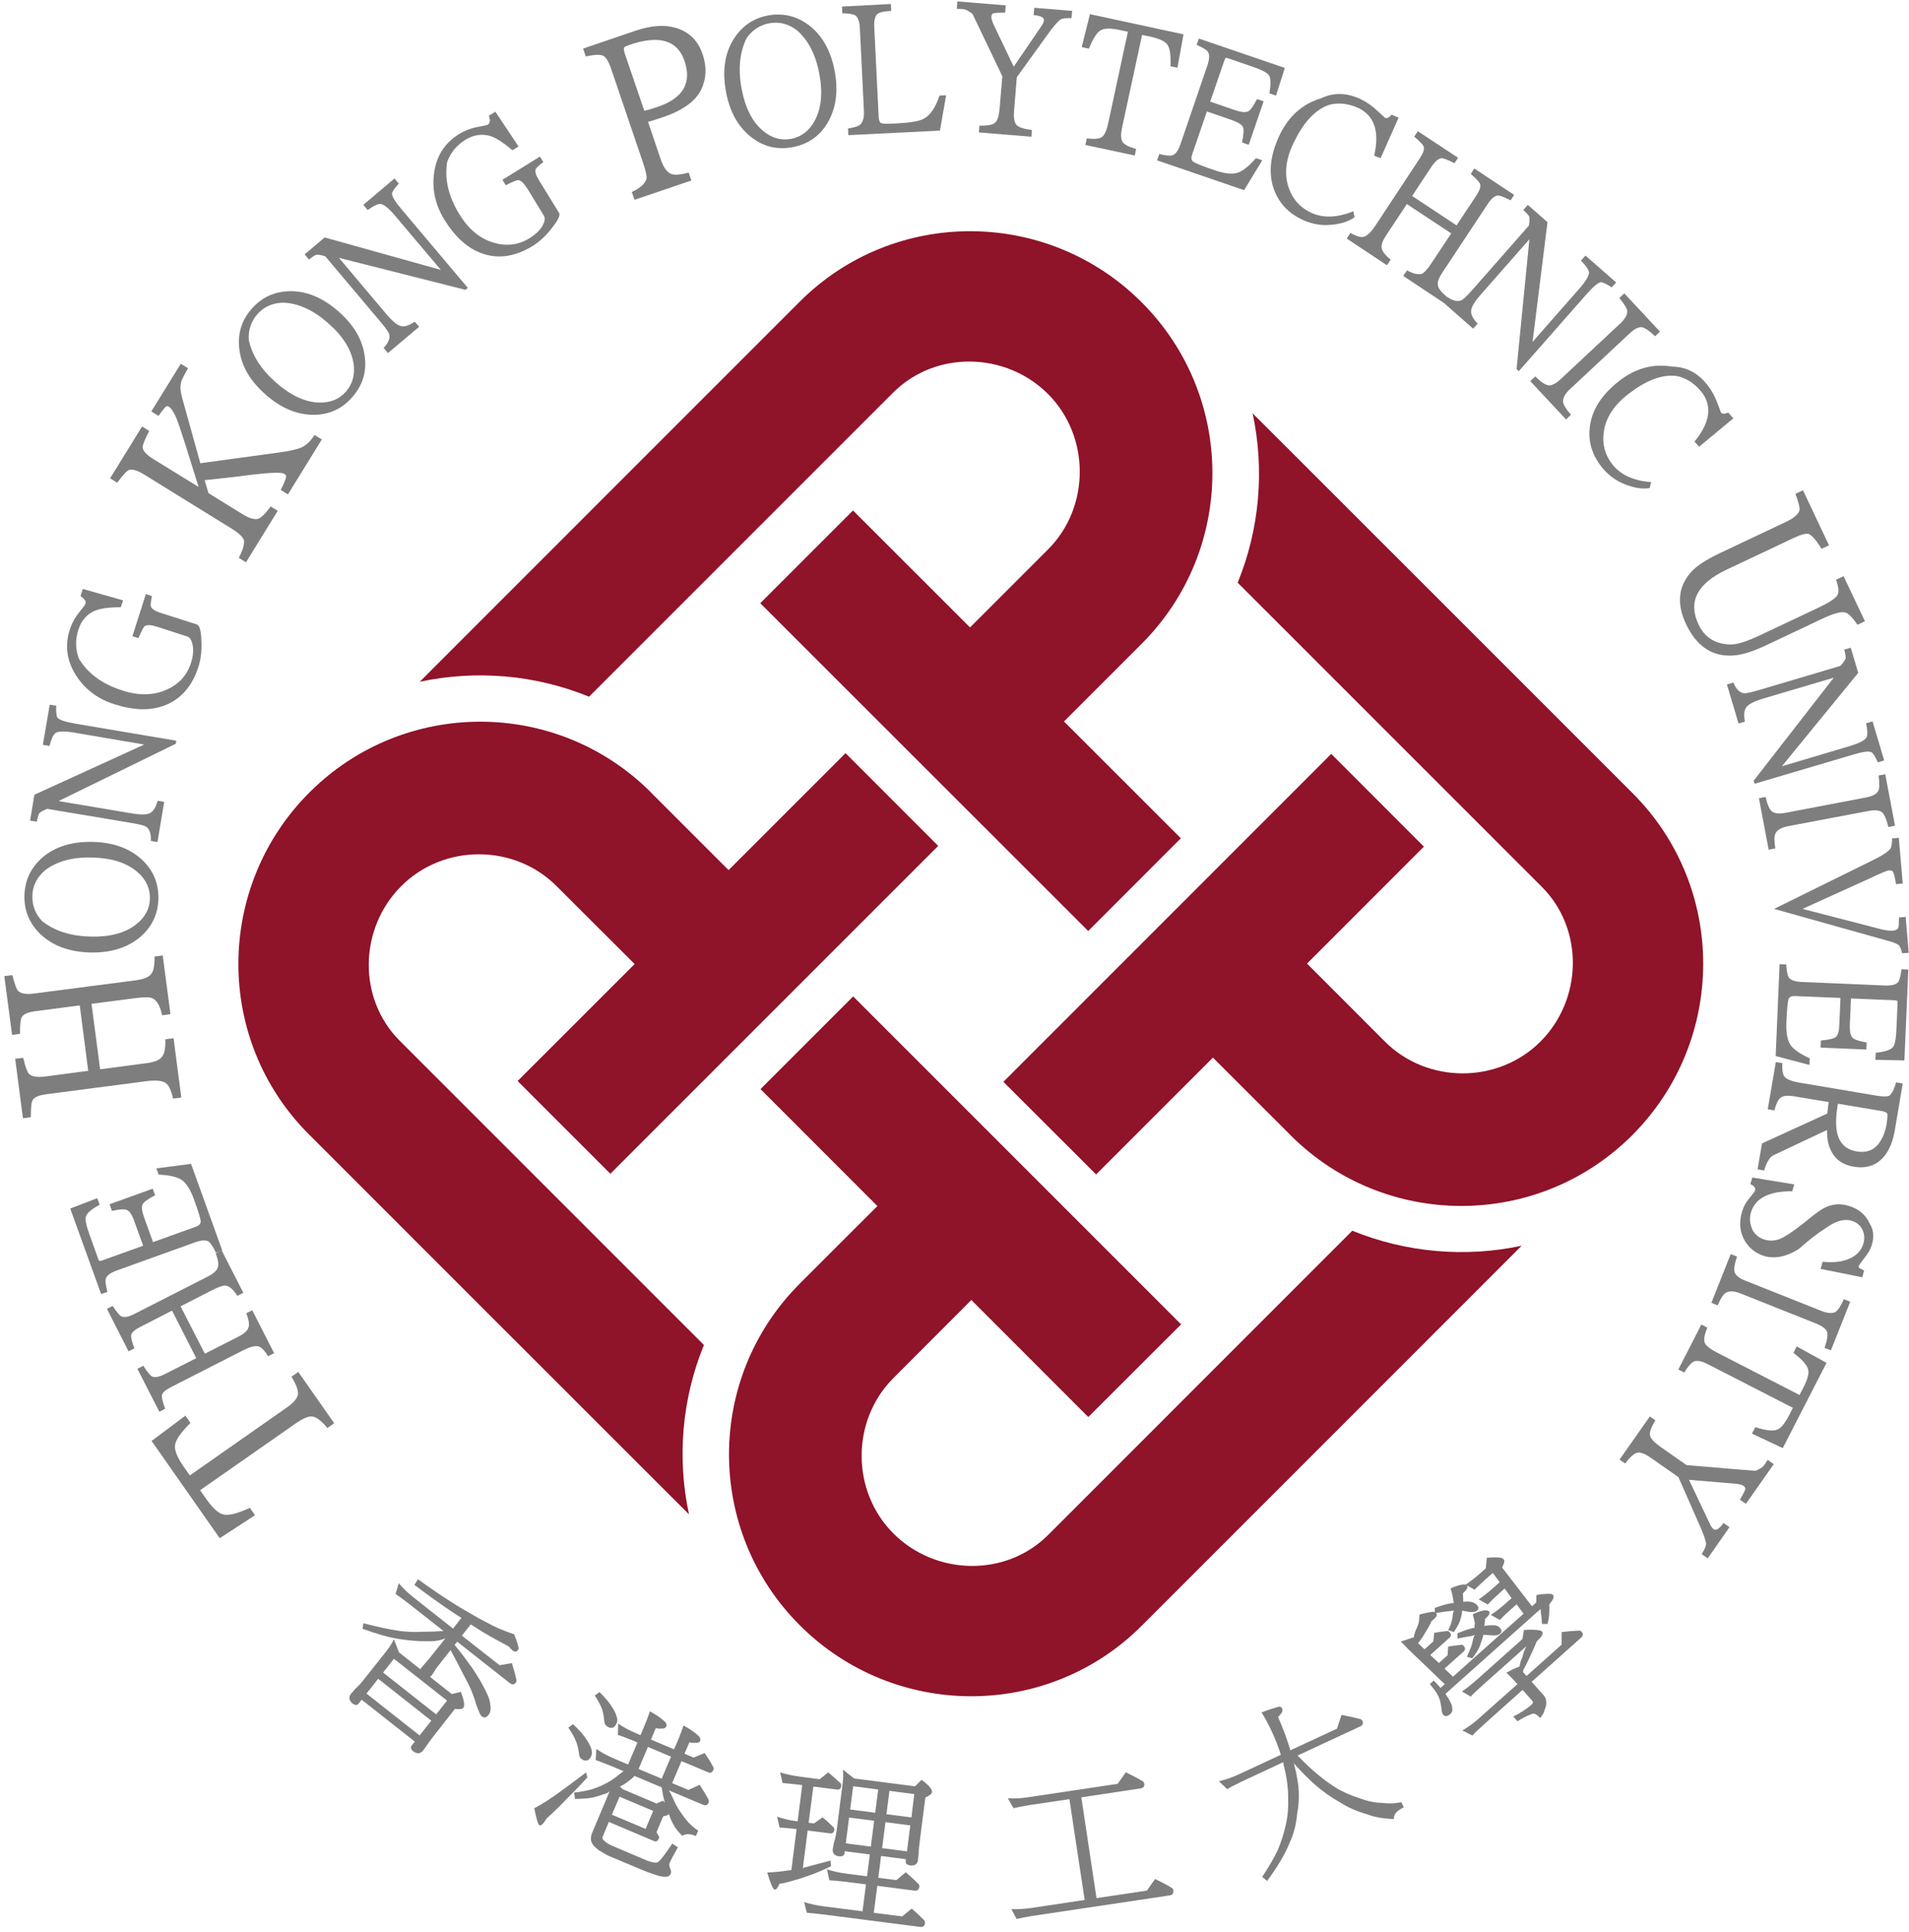 <svg xmlns="http://www.w3.org/2000/svg" viewBox="0 0 253 256" width="253" height="256"><defs><clipPath clipPathUnits="userSpaceOnUse" id="cp1"><path d="M-244.45 959.69L549.31 959.69L549.31 -162.87L-244.45 -162.87L-244.45 959.69Z" /></clipPath><clipPath clipPathUnits="userSpaceOnUse" id="cp2"><path d="M-244.45 959.69L549.31 959.69L549.31 -162.87L-244.45 -162.87L-244.45 959.69Z" /></clipPath><clipPath clipPathUnits="userSpaceOnUse" id="cp3"><path d="M-244.45 959.69L549.31 959.69L549.31 -162.87L-244.45 -162.87L-244.45 959.69Z" /></clipPath><clipPath clipPathUnits="userSpaceOnUse" id="cp4"><path d="M-244.45 959.69L549.31 959.69L549.31 -162.87L-244.45 -162.87L-244.45 959.69Z" /></clipPath><clipPath clipPathUnits="userSpaceOnUse" id="cp5"><path d="M-244.45 959.69L549.31 959.69L549.31 -162.87L-244.45 -162.87L-244.45 959.69Z" /></clipPath><clipPath clipPathUnits="userSpaceOnUse" id="cp6"><path d="M-244.45 959.69L549.31 959.69L549.31 -162.87L-244.45 -162.87L-244.45 959.69Z" /></clipPath><clipPath clipPathUnits="userSpaceOnUse" id="cp7"><path d="M-244.45 959.69L549.31 959.69L549.31 -162.87L-244.45 -162.87L-244.45 959.69Z" /></clipPath><clipPath clipPathUnits="userSpaceOnUse" id="cp8"><path d="M-244.45 959.69L549.31 959.69L549.31 -162.87L-244.45 -162.87L-244.45 959.69Z" /></clipPath><clipPath clipPathUnits="userSpaceOnUse" id="cp9"><path d="M-244.45 959.69L549.31 959.69L549.31 -162.87L-244.45 -162.87L-244.45 959.69Z" /></clipPath><clipPath clipPathUnits="userSpaceOnUse" id="cp10"><path d="M-244.45 959.69L549.31 959.69L549.31 -162.87L-244.45 -162.87L-244.45 959.69Z" /></clipPath><clipPath clipPathUnits="userSpaceOnUse" id="cp11"><path d="M-244.45 959.69L549.31 959.69L549.31 -162.87L-244.45 -162.87L-244.45 959.69Z" /></clipPath><clipPath clipPathUnits="userSpaceOnUse" id="cp12"><path d="M-244.45 959.69L549.31 959.69L549.31 -162.87L-244.45 -162.87L-244.45 959.69Z" /></clipPath><clipPath clipPathUnits="userSpaceOnUse" id="cp13"><path d="M-244.45 959.69L549.31 959.69L549.31 -162.87L-244.45 -162.87L-244.45 959.69Z" /></clipPath><clipPath clipPathUnits="userSpaceOnUse" id="cp14"><path d="M-244.45 959.69L549.31 959.69L549.31 -162.87L-244.45 -162.87L-244.45 959.69Z" /></clipPath><clipPath clipPathUnits="userSpaceOnUse" id="cp15"><path d="M-244.45 959.69L549.31 959.69L549.31 -162.87L-244.45 -162.87L-244.45 959.69Z" /></clipPath><clipPath clipPathUnits="userSpaceOnUse" id="cp16"><path d="M-244.45 959.69L549.31 959.69L549.31 -162.87L-244.45 -162.87L-244.45 959.69Z" /></clipPath><clipPath clipPathUnits="userSpaceOnUse" id="cp17"><path d="M-244.45 959.69L549.31 959.69L549.31 -162.87L-244.45 -162.87L-244.45 959.69Z" /></clipPath><clipPath clipPathUnits="userSpaceOnUse" id="cp18"><path d="M-244.45 959.69L549.31 959.69L549.31 -162.87L-244.45 -162.87L-244.45 959.69Z" /></clipPath><clipPath clipPathUnits="userSpaceOnUse" id="cp19"><path d="M-244.45 -162.87L549.31 -162.87L549.31 959.69L-244.45 959.69" /></clipPath><clipPath clipPathUnits="userSpaceOnUse" id="cp20"><path d="M-244.45 -162.87L549.31 -162.87L549.31 959.69L-244.45 959.69" /></clipPath><clipPath clipPathUnits="userSpaceOnUse" id="cp21"><path d="M-244.45 -162.87L549.31 -162.87L549.31 959.69L-244.45 959.69" /></clipPath><clipPath clipPathUnits="userSpaceOnUse" id="cp22"><path d="M-244.45 -162.87L549.31 -162.87L549.31 959.69L-244.45 959.69" /></clipPath><clipPath clipPathUnits="userSpaceOnUse" id="cp23"><path d="M-244.45 -162.87L549.31 -162.87L549.31 959.69L-244.45 959.69" /></clipPath><clipPath clipPathUnits="userSpaceOnUse" id="cp24"><path d="M-244.45 -162.87L549.31 -162.87L549.31 959.69L-244.45 959.69" /></clipPath><clipPath clipPathUnits="userSpaceOnUse" id="cp25"><path d="M-244.45 -162.87L549.31 -162.87L549.31 959.69L-244.45 959.69" /></clipPath><clipPath clipPathUnits="userSpaceOnUse" id="cp26"><path d="M-244.45 -162.87L549.31 -162.87L549.31 959.69L-244.45 959.69" /></clipPath><clipPath clipPathUnits="userSpaceOnUse" id="cp27"><path d="M-244.45 -162.87L549.31 -162.87L549.31 959.69L-244.45 959.69" /></clipPath><clipPath clipPathUnits="userSpaceOnUse" id="cp28"><path d="M-244.45 -162.87L549.31 -162.87L549.31 959.69L-244.45 959.69" /></clipPath><clipPath clipPathUnits="userSpaceOnUse" id="cp29"><path d="M-244.45 -162.87L549.31 -162.87L549.31 959.69L-244.45 959.69" /></clipPath><clipPath clipPathUnits="userSpaceOnUse" id="cp30"><path d="M-244.45 -162.87L549.31 -162.87L549.31 959.69L-244.45 959.69" /></clipPath><clipPath clipPathUnits="userSpaceOnUse" id="cp31"><path d="M-244.45 -162.87L549.31 -162.87L549.31 959.69L-244.45 959.69" /></clipPath><clipPath clipPathUnits="userSpaceOnUse" id="cp32"><path d="M-244.45 -162.87L549.31 -162.87L549.31 959.69L-244.45 959.69" /></clipPath><clipPath clipPathUnits="userSpaceOnUse" id="cp33"><path d="M-244.45 -162.87L549.31 -162.87L549.31 959.69L-244.45 959.69" /></clipPath><clipPath clipPathUnits="userSpaceOnUse" id="cp34"><path d="M-244.45 -162.87L549.31 -162.87L549.31 959.69L-244.45 959.69" /></clipPath><clipPath clipPathUnits="userSpaceOnUse" id="cp35"><path d="M-244.45 -162.87L549.31 -162.87L549.31 959.69L-244.45 959.69" /></clipPath><clipPath clipPathUnits="userSpaceOnUse" id="cp36"><path d="M-244.45 -162.87L549.31 -162.87L549.31 959.69L-244.45 959.69" /></clipPath><clipPath clipPathUnits="userSpaceOnUse" id="cp37"><path d="M-244.45 -162.87L549.31 -162.87L549.31 959.69L-244.45 959.69" /></clipPath><clipPath clipPathUnits="userSpaceOnUse" id="cp38"><path d="M-244.45 -162.87L549.31 -162.87L549.31 959.69L-244.45 959.69" /></clipPath><clipPath clipPathUnits="userSpaceOnUse" id="cp39"><path d="M-244.45 -162.87L549.31 -162.87L549.31 959.69L-244.45 959.69" /></clipPath><clipPath clipPathUnits="userSpaceOnUse" id="cp40"><path d="M-244.45 -162.87L549.31 -162.87L549.31 959.69L-244.45 959.69" /></clipPath><clipPath clipPathUnits="userSpaceOnUse" id="cp41"><path d="M-244.45 -162.87L549.31 -162.87L549.31 959.69L-244.45 959.69" /></clipPath><clipPath clipPathUnits="userSpaceOnUse" id="cp42"><path d="M-244.45 -162.87L549.31 -162.87L549.31 959.69L-244.45 959.69" /></clipPath><clipPath clipPathUnits="userSpaceOnUse" id="cp43"><path d="M-244.45 -162.87L549.31 -162.87L549.31 959.69L-244.45 959.69" /></clipPath><clipPath clipPathUnits="userSpaceOnUse" id="cp44"><path d="M-244.45 -162.87L549.31 -162.87L549.31 959.69L-244.45 959.69" /></clipPath><clipPath clipPathUnits="userSpaceOnUse" id="cp45"><path d="M-244.45 -162.87L549.31 -162.87L549.31 959.69L-244.45 959.69" /></clipPath><clipPath clipPathUnits="userSpaceOnUse" id="cp46"><path d="M-244.45 -162.87L549.31 -162.87L549.31 959.69L-244.45 959.69" /></clipPath><clipPath clipPathUnits="userSpaceOnUse" id="cp47"><path d="M-244.45 -162.87L549.31 -162.87L549.31 959.69L-244.45 959.69" /></clipPath><clipPath clipPathUnits="userSpaceOnUse" id="cp48"><path d="M-244.45 -162.87L549.31 -162.87L549.31 959.69L-244.45 959.69" /></clipPath><clipPath clipPathUnits="userSpaceOnUse" id="cp49"><path d="M-244.45 -162.87L549.31 -162.87L549.31 959.69L-244.45 959.69" /></clipPath><clipPath clipPathUnits="userSpaceOnUse" id="cp50"><path d="M-244.45 -162.87L549.31 -162.87L549.31 959.69L-244.45 959.69" /></clipPath><clipPath clipPathUnits="userSpaceOnUse" id="cp51"><path d="M-244.45 -162.87L549.31 -162.87L549.31 959.69L-244.45 959.69" /></clipPath><clipPath clipPathUnits="userSpaceOnUse" id="cp52"><path d="M-244.45 -162.87L549.31 -162.87L549.31 959.69L-244.45 959.69" /></clipPath><clipPath clipPathUnits="userSpaceOnUse" id="cp53"><path d="M-244.45 -162.87L549.31 -162.87L549.31 959.69L-244.45 959.69" /></clipPath><clipPath clipPathUnits="userSpaceOnUse" id="cp54"><path d="M-244.45 -162.87L549.31 -162.87L549.31 959.69L-244.45 959.69" /></clipPath><clipPath clipPathUnits="userSpaceOnUse" id="cp55"><path d="M-244.45 -162.87L549.31 -162.87L549.31 959.69L-244.45 959.69" /></clipPath><clipPath clipPathUnits="userSpaceOnUse" id="cp56"><path d="M-244.45 -162.87L549.31 -162.87L549.31 959.69L-244.45 959.69" /></clipPath><clipPath clipPathUnits="userSpaceOnUse" id="cp57"><path d="M-244.45 -162.87L549.31 -162.87L549.31 959.69L-244.45 959.69" /></clipPath><clipPath clipPathUnits="userSpaceOnUse" id="cp58"><path d="M-244.45 -162.87L549.31 -162.87L549.31 959.69L-244.45 959.69" /></clipPath></defs><style>tspan { white-space:pre }.shp0 { fill: #7e7e7e } .shp1 { fill: #8f1329 } </style><g ><g ><g clip-path="url(#cp1)"><g ></g></g></g><g ><g clip-path="url(#cp2)"><g ></g></g></g><g ><g clip-path="url(#cp3)"><g ></g></g></g><g ><g clip-path="url(#cp4)"><g ></g></g></g><g ><g clip-path="url(#cp5)"><g ></g></g></g><g ><g clip-path="url(#cp6)"><g ></g></g></g><g ><g clip-path="url(#cp7)"><g ></g></g></g><g ><g clip-path="url(#cp8)"><g ></g></g></g><g ><g clip-path="url(#cp9)"><g ></g></g></g><g ><g clip-path="url(#cp10)"><g ></g></g></g><g ><g clip-path="url(#cp11)"><g ></g></g></g><g ><g clip-path="url(#cp12)"><g ></g></g></g><g ><g clip-path="url(#cp13)"><g ></g></g></g><g ><g clip-path="url(#cp14)"><g ></g></g></g><g ><g clip-path="url(#cp15)"><g ></g></g></g><g ><g clip-path="url(#cp16)"><g ></g></g></g><g ><g clip-path="url(#cp17)"><g ></g></g></g><g ><g clip-path="url(#cp18)"><g ></g></g></g><g ><g clip-path="url(#cp19)"><g ><g ></g></g></g></g><g ><g clip-path="url(#cp20)"><g ><path fill-rule="evenodd" class="shp0" d="M68.71 218.28C68.75 218.44 68.73 218.57 68.65 218.67C68.45 218.92 68.23 218.95 67.97 218.75C67.79 218.6 67.61 218.43 67.43 218.2C66.29 217.6 65.13 216.96 63.92 216.24C63.35 215.88 62.84 215.56 62.39 215.27L61.21 216.76L66.21 220.68L67.84 220.4C68.09 221.2 68.28 221.88 68.4 222.47C68.48 222.68 68.47 222.85 68.36 222.99C68.13 223.28 67.87 223.29 67.55 223.04L60.59 217.56L60.25 217.99C61.03 218.93 61.8 219.95 62.56 221.01C63.39 222.27 64 223.29 64.37 224.09C64.69 224.73 64.88 225.23 64.93 225.57C65 225.96 65.03 226.31 65.01 226.61C64.97 226.88 64.88 227.09 64.73 227.28C64.45 227.64 64.16 227.69 63.85 227.45C63.71 227.33 63.57 227.12 63.47 226.81C63.35 226.56 63.23 226.24 63.09 225.83C62.91 225.16 62.69 224.56 62.47 224.03C62.19 223.37 61.81 222.64 61.36 221.81C60.91 220.91 60.36 219.87 59.71 218.67L57.99 220.87C57.79 221.12 57.67 221.29 57.64 221.39C57.49 221.63 57.36 221.83 57.25 221.96C57.16 222.08 57.08 222.16 57.01 222.2L56.97 222.21L59.88 224.51L61.07 224.21C61.35 224.91 61.49 225.45 61.51 225.83C61.53 226.04 61.49 226.2 61.41 226.32C61.27 226.49 60.91 226.55 60.29 226.47L57.89 229.53C57.23 230.37 56.81 230.92 56.65 231.19C56.36 231.6 56.15 231.88 56.03 232.04C55.87 232.23 55.65 232.33 55.36 232.36C55.11 232.29 54.92 232.21 54.8 232.12C54.44 231.84 54.37 231.57 54.57 231.31L54.97 230.8L47.93 225.25L47.53 225.76C47.32 226.03 47.04 226.01 46.68 225.72C46.56 225.63 46.44 225.47 46.32 225.24C46.27 224.96 46.33 224.72 46.48 224.52C46.65 224.31 46.88 224.04 47.17 223.72C47.44 223.52 47.91 223 48.55 222.17L51.29 218.71C51.63 218.28 51.93 217.79 52.21 217.25L52.87 218.97L55.69 221.2L55.71 221.19C55.91 220.93 56.16 220.63 56.48 220.27C56.81 219.89 57.11 219.55 57.33 219.25L59.03 217.11C58.4 217.39 57.68 217.52 56.87 217.51C55.57 217.52 54.25 217.43 52.89 217.21C51.61 217.01 49.99 216.56 48.05 215.85L48.15 215.12C50.08 215.61 51.64 215.95 52.83 216.12C53.87 216.27 54.91 216.31 55.96 216.25C56.96 216.25 57.91 216.21 58.79 216.15L54.21 212.55C53.41 211.93 52.81 211.49 52.43 211.24L52.85 209.81C53.37 210.45 54.04 211.09 54.85 211.73L60.04 215.83L61.15 214.41C60.69 214.13 60.17 213.79 59.59 213.39C58.37 212.57 56.83 211.47 54.92 210.04L55.4 209.28C56.45 210.07 57.55 210.81 58.65 211.55C59.71 212.25 60.73 212.91 61.76 213.49C62.89 214.16 63.89 214.71 64.73 215.13C65.48 215.55 66.16 215.85 66.75 216.07C67.21 216.25 67.68 216.43 68.15 216.59C68.4 217.21 68.59 217.77 68.71 218.28ZM52.21 219.83L50.77 221.65L57.81 227.2L59.25 225.37L52.21 219.83ZM50.12 222.48L48.57 224.44L55.61 229.99L57.16 228.03L50.12 222.48Z" /></g></g></g><g ><g clip-path="url(#cp21)"><g ><path fill-rule="evenodd" class="shp0" d="M88.12 228.17C88.32 228.39 88.39 228.6 88.31 228.79C88.21 229 88.01 229.09 87.72 229.07C87.41 229.11 87.15 229.08 86.92 229.01L86.27 230.53L89.33 231.83L89.91 230.49C90.19 229.81 90.41 229.2 90.59 228.67C91.48 229.16 92.13 229.61 92.57 230.04C92.8 230.28 92.88 230.49 92.8 230.68C92.71 230.91 92.51 231 92.19 230.96C91.88 230.99 91.6 230.97 91.37 230.89L90.72 232.41L91.92 232.92L93.39 232.32C93.84 232.97 94.2 233.55 94.45 234.05C94.59 234.21 94.63 234.39 94.56 234.53C94.4 234.89 94.17 235.01 93.87 234.88L90.32 233.39L89.08 236.31L91.24 237.21L92.73 236.53C93.21 237.28 93.57 237.88 93.84 238.36C93.95 238.56 93.97 238.75 93.91 238.89C93.77 239.23 93.52 239.32 93.17 239.17L88.65 237.27C88.83 237.55 89.01 237.91 89.2 238.33C89.44 238.89 89.72 239.44 90.07 239.97C90.44 240.53 90.83 241.05 91.24 241.52C91.61 241.91 92.04 242.28 92.53 242.61L92.23 243.32C91.45 242.99 90.85 242.99 90.43 243.29C89.92 242.8 89.53 242.32 89.27 241.83C89.13 241.57 89 241.32 88.89 241.08L88.65 240.4L88.64 240.41C88.51 240.55 88.25 240.65 87.89 240.71L87.01 242.81C87.04 242.88 87.12 243.01 87.23 243.21C87.35 243.35 87.39 243.49 87.33 243.61C87.17 243.99 86.96 244.11 86.69 243.99L80.69 241.45L79.91 243.31C79.85 243.44 79.83 243.55 79.85 243.65C79.89 243.77 80 243.89 80.15 244.01C80.41 244.25 80.8 244.48 81.32 244.69L85.63 246.52C86.03 246.68 86.41 246.8 86.81 246.84C87.01 246.87 87.17 246.81 87.31 246.69C87.65 246.4 88.24 245.6 89.09 244.32L89.84 244.81C89.27 245.81 88.91 246.51 88.75 246.88C88.67 247.07 88.69 247.31 88.8 247.57C88.95 247.88 88.97 248.12 88.89 248.32C88.83 248.47 88.71 248.59 88.52 248.68C88.33 248.73 88.08 248.73 87.73 248.68C87.45 248.64 87.07 248.53 86.6 248.37C86.08 248.2 85.57 248.01 85.08 247.8L80.77 245.99C80.41 245.83 80.07 245.64 79.72 245.41C79.43 245.27 79.21 245.11 79.07 244.96C78.76 244.71 78.55 244.47 78.44 244.23C78.33 244.01 78.29 243.79 78.32 243.53C78.33 243.33 78.39 243.09 78.51 242.81L80.82 237.33C80.73 237.48 80.55 237.6 80.28 237.69C79.72 237.89 79.16 238.07 78.59 238.21C77.99 238.33 77.19 238.39 76.2 238.4L76.09 237.56C76.96 237.47 77.69 237.32 78.31 237.16C78.88 236.99 79.47 236.76 80.04 236.48C80.71 236.16 81.27 235.8 81.76 235.39C82.15 235.08 82.44 234.87 82.65 234.73L81.04 234.05C80.11 233.67 79.41 233.41 78.95 233.25L79.03 231.77C79.69 232.24 80.49 232.68 81.45 233.08L83.24 233.84L84.48 230.92L83.95 230.69C83.03 230.32 82.33 230.05 81.89 229.92L81.93 228.41C82.6 228.89 83.4 229.32 84.35 229.72L84.88 229.95L85.45 228.61C85.73 227.93 85.96 227.32 86.13 226.79C87.01 227.27 87.67 227.73 88.12 228.17ZM80.82 237.33C80.85 237.29 80.87 237.25 80.88 237.2L80.82 237.33ZM77.84 235.55C77.03 236.45 76.15 237.37 75.19 238.31C74.31 239.24 73.39 240.13 72.44 240.99C72.03 241.69 71.72 241.99 71.49 241.89C71.32 241.83 71.09 241.08 70.81 239.64C71.85 239.09 73 238.36 74.24 237.44C75.55 236.49 76.69 235.65 77.67 234.89L77.84 235.55ZM84.09 235.35C83.87 235.6 83.57 235.85 83.24 236.09C82.89 236.37 82.53 236.59 82.16 236.76L82.52 237.11L87.01 239.01L87.88 238.63C87.96 238.73 88.04 238.84 88.12 238.93L88.13 238.96L88.07 238.75C87.92 238.21 87.79 237.57 87.69 236.87L84.09 235.35ZM75.93 228.49C76.79 229.28 77.37 229.95 77.72 230.51C78.07 231.01 78.29 231.47 78.4 231.87C78.48 232.19 78.47 232.47 78.37 232.68C78.13 233.25 77.77 233.45 77.31 233.25C77.15 233.19 77.01 233.08 76.89 232.93C76.8 232.8 76.75 232.6 76.72 232.32C76.64 231.68 76.51 231.15 76.32 230.72C76.13 230.23 75.8 229.64 75.32 228.96L75.93 228.49ZM85.87 231.51L84.63 234.43L87.69 235.72L88.93 232.8L85.87 231.51ZM79.45 224.24C80.24 225.01 80.8 225.68 81.13 226.25C81.45 226.73 81.65 227.17 81.75 227.57C81.84 227.85 81.84 228.12 81.73 228.36C81.49 228.92 81.15 229.11 80.67 228.91C80.52 228.84 80.39 228.75 80.28 228.63C80.17 228.49 80.09 228.27 80.07 227.93C80.01 227.35 79.91 226.83 79.75 226.4C79.56 225.92 79.25 225.36 78.83 224.69L79.45 224.24ZM82.11 238.11L81.09 240.49L85.56 242.37L86.57 239.99L82.11 238.11Z" /></g></g></g><g ><g clip-path="url(#cp22)"><g ><path fill-rule="evenodd" class="shp0" d="M113.2 235.69L121.27 236.73L122.13 235.87C122.73 236.31 123.15 236.68 123.35 237.01C123.48 237.21 123.53 237.37 123.52 237.51C123.49 237.72 123.2 237.95 122.64 238.21L121.97 243.41C121.83 244.48 121.76 245.17 121.76 245.49C121.72 246 121.68 246.35 121.65 246.53C121.63 246.79 121.49 246.99 121.25 247.16C120.99 247.21 120.79 247.24 120.64 247.21C120.2 247.16 120 246.97 120.04 246.65L120.07 246.39L116.77 245.96L116.4 248.85L118.8 249.16L120.04 248.12C120.67 248.65 121.19 249.13 121.6 249.56C121.79 249.69 121.87 249.85 121.84 250.04C121.79 250.43 121.57 250.6 121.17 250.55L116.27 249.91L115.8 253.49L119.56 253.97L120.84 252.93C121.43 253.44 121.93 253.93 122.39 254.39C122.55 254.52 122.61 254.68 122.59 254.87C122.55 255.25 122.32 255.41 121.93 255.36L109.12 253.71C108.13 253.6 107.41 253.52 106.93 253.49L106.57 252.07C107.36 252.32 108.25 252.52 109.27 252.65L114.31 253.29L114.77 249.72L112.15 249.39C111.15 249.27 110.4 249.2 109.92 249.19L109.6 247.73C110.36 247.99 111.27 248.19 112.29 248.32L114.91 248.65L115.28 245.76L111.96 245.33L111.92 245.61C111.88 245.93 111.63 246.05 111.16 246C111.01 245.99 110.84 245.91 110.61 245.8C110.41 245.57 110.33 245.35 110.36 245.08C110.4 244.81 110.47 244.47 110.56 244.05C110.69 243.73 110.83 243.04 110.96 241.99L111.69 236.23C111.76 235.71 111.77 235.13 111.72 234.52L113.2 235.69ZM112.53 240.87L112.09 244.29L115.41 244.72L115.85 241.29L112.53 240.87ZM117.88 237.33L117.48 240.43L120.79 240.85L121.17 237.76L117.88 237.33ZM113.07 236.72L112.67 239.8L115.99 240.23L116.39 237.15L113.07 236.72ZM109.77 234.88C110.35 235.37 110.84 235.8 111.25 236.19C111.44 236.32 111.52 236.48 111.49 236.67C111.45 237.04 111.25 237.2 110.92 237.16L107.79 236.76L107.17 241.56L107.87 241.65L109.01 240.84C109.55 241.28 110 241.69 110.35 242.05C110.52 242.17 110.6 242.32 110.57 242.49C110.53 242.85 110.33 243.01 110 242.96L107.04 242.59L106.4 247.6C106.47 247.55 106.55 247.49 106.65 247.47C107.6 247.23 108.75 246.93 110.07 246.57L110.13 247.32C109.08 247.84 108.19 248.21 107.45 248.47C106.65 248.76 105.91 249.01 105.21 249.2C104.56 249.4 103.92 249.56 103.29 249.65C103.07 250.19 102.87 250.44 102.67 250.41C102.44 250.39 102.12 249.63 101.68 248.15C102.73 248.11 103.64 248.01 104.41 247.88C104.61 247.87 104.77 247.85 104.88 247.83L105.57 242.4L105.53 242.39C104.53 242.28 103.79 242.21 103.31 242.19L102.99 240.75C103.75 241.03 104.64 241.24 105.67 241.37L105.71 241.37L106.32 236.57L105.92 236.52C104.93 236.4 104.19 236.33 103.71 236.29L103.4 234.88C104.16 235.13 105.04 235.32 106.05 235.45L108.63 235.79L109.77 234.88ZM117.35 241.48L116.91 244.92L120.2 245.35L120.64 241.91L117.35 241.48Z" /></g></g></g><g ><g clip-path="url(#cp23)"><g ><path fill-rule="evenodd" class="shp0" d="M149.2 234.87C150.03 235.27 150.72 235.63 151.25 235.95C151.49 236.03 151.61 236.17 151.65 236.39C151.71 236.75 151.53 236.96 151.13 237.01L143.31 238.19L145.32 251.55L152 250.55L153.08 249.01C153.88 249.39 154.57 249.75 155.16 250.11C155.36 250.2 155.48 250.33 155.51 250.51C155.56 250.89 155.4 251.12 155 251.19L136.92 253.89C135.93 254.05 135.21 254.19 134.73 254.31L134.04 253C134.84 253.04 135.75 252.99 136.76 252.84L143.75 251.79L141.73 238.43L136.47 239.21C135.48 239.37 134.76 239.52 134.32 239.63L133.57 238.32C134.39 238.37 135.29 238.33 136.31 238.17L148.13 236.4L149.2 234.87Z" /></g></g></g><g ><g clip-path="url(#cp24)"><g ><path fill-rule="evenodd" class="shp0" d="M167.19 226.93C168 226.63 168.71 226.39 169.29 226.23C169.61 226.13 169.81 226.19 169.92 226.41C170.01 226.63 169.97 226.84 169.8 227.07C169.61 227.28 169.48 227.44 169.39 227.55C170.16 229.33 170.69 230.81 171.01 231.96L177.19 229.09L177.79 227.27C178.68 227.43 179.44 227.6 180.09 227.77C180.32 227.8 180.47 227.89 180.55 228.05C180.71 228.39 180.6 228.65 180.23 228.81L171.97 232.65C172.97 233.69 173.87 234.53 174.65 235.17C175.57 235.93 176.45 236.56 177.29 237.07C178.08 237.52 179.05 237.95 180.24 238.33C181.27 238.71 182.23 238.91 183.13 238.92C183.99 239.04 184.85 239.01 185.72 238.84L186.04 239.52C185.12 239.95 184.68 240.47 184.73 241.07C183.29 241.01 182.11 240.8 181.17 240.43C179.93 240.09 178.76 239.59 177.65 238.89C176.43 238.21 175.27 237.4 174.2 236.44C173.37 235.71 172.57 234.89 171.77 234.01L171.48 233.68L171.75 234.81C171.88 235.44 171.99 236.05 172.08 236.68C172.19 238.07 172.13 239.28 171.92 240.29C171.8 241.76 171.45 243.08 170.88 244.28C170.32 245.71 169.33 247.37 167.93 249.27L167.28 248.73C168.19 247.36 168.89 246.15 169.37 245.11C169.81 244.05 170.16 242.97 170.4 241.85C170.67 240.73 170.77 239.49 170.72 238.15C170.72 236.88 170.52 235.45 170.12 233.89C170.08 233.71 170.08 233.57 170.08 233.53L164.6 236.08C163.71 236.51 163.05 236.85 162.64 237.11L161.55 236.05C162.36 235.88 163.23 235.57 164.17 235.15L169.75 232.55C169.44 231.55 169.05 230.56 168.6 229.57C168.09 228.47 167.61 227.59 167.19 226.93L167.19 226.93Z" /></g></g></g><g ><g clip-path="url(#cp25)"><g ><path fill-rule="evenodd" class="shp0" d="M201.97 216.01C202.76 215.95 203.43 215.96 203.97 216.05C204.15 216.07 204.28 216.12 204.37 216.23C204.52 216.39 204.45 216.63 204.21 216.96C203.89 217.31 203.71 217.49 203.65 217.55C203.35 218.31 203 219.07 202.63 219.83C202.37 220.41 202.12 220.91 201.87 221.32C201.88 221.41 201.88 221.49 201.84 221.59L202.31 222.11L206.96 217.96L206.97 216.29C207.8 216.19 208.51 216.12 209.11 216.11C209.32 216.05 209.49 216.11 209.61 216.24C209.85 216.51 209.83 216.77 209.52 217.05L202.99 222.88L204.57 224.65C204.81 224.92 204.92 225.21 204.92 225.53C204.96 225.84 204.88 226.21 204.69 226.64C204.67 226.89 204.47 227.24 204.11 227.68C203.76 227.31 203.49 227.12 203.35 227.11C203.19 227.08 203.01 227.12 202.85 227.21C202.33 227.4 201.76 227.69 201.12 228.11L200.56 227.49C201.56 226.97 202.33 226.47 202.88 225.99C203.05 225.83 203.15 225.71 203.16 225.64C203.17 225.55 203.13 225.45 203.04 225.36L201.79 223.95L196.73 228.47C195.99 229.15 195.45 229.65 195.13 230L193.8 229.32C194.52 228.92 195.28 228.39 196.04 227.69L201.11 223.19L200.73 222.77C200.35 222.36 199.97 221.99 199.64 221.67C200.31 221.31 200.84 221.05 201.24 220.91C201.37 220.87 201.43 220.84 201.4 220.8C201.44 220.44 201.57 220.01 201.79 219.53C201.88 219.07 202.05 218.61 202.31 218.15L196.52 223.31C195.68 224.05 195.15 224.56 194.92 224.85L193.75 224.15C194.36 223.76 195.04 223.21 195.81 222.53L201.77 217.21L201.97 216.01ZM189.93 213.6C190.01 213.6 190.08 213.61 190.15 213.64L190.16 213.64L190.15 213.09C190.95 212.79 191.65 212.59 192.27 212.48C192.49 212.43 192.63 212.43 192.67 212.47C192.63 212.16 192.57 211.87 192.52 211.59C192.48 211.28 192.39 210.92 192.23 210.51C192.91 210.2 193.44 210.03 193.83 210C194.01 209.97 194.15 209.99 194.26 210.03L194.23 210.01C194.84 209.61 195.53 209.07 196.33 208.36L196.91 207.84L197.05 206.44C197.81 206.37 198.41 206.37 198.84 206.43C199.04 206.47 199.19 206.55 199.28 206.64C199.41 206.8 199.41 207.01 199.27 207.29C199.2 207.49 199.13 207.64 199.07 207.73L203.03 212.87L203.59 212.37L203.63 211.37C204.35 211.25 204.97 211.21 205.51 211.23C205.64 211.24 205.75 211.28 205.8 211.36C205.97 211.53 205.93 211.8 205.69 212.13C205.53 212.35 205.4 212.52 205.32 212.65C205.35 212.93 205.35 213.31 205.32 213.76C205.31 214.2 205.23 214.69 205.09 215.21L204.36 215.21C204.33 214.68 204.29 214.25 204.24 213.92C204.19 213.56 204.17 213.33 204.17 213.23L191.56 224.48C191.56 224.49 191.6 224.55 191.69 224.67C191.95 225.03 192.12 225.33 192.24 225.61C192.35 225.83 192.43 226.05 192.45 226.27C192.49 226.48 192.49 226.67 192.45 226.8C192.4 226.93 192.33 227.04 192.24 227.12C191.84 227.48 191.52 227.52 191.28 227.25C191.16 227.11 191.09 226.92 191.07 226.68C191.01 226.12 190.93 225.71 190.85 225.4C190.77 225.11 190.64 224.79 190.44 224.44C190.28 224.16 189.96 223.73 189.49 223.17L190.03 222.71L190.83 223.59C190.84 223.61 190.87 223.64 190.88 223.65L190.91 223.69L191.47 223.19L186.6 218.52C186.25 218.13 185.93 217.81 185.64 217.55L187.45 216.95L187.37 216.91C187.43 216.63 187.51 216.36 187.61 216.09C187.83 215.65 187.96 215.29 188.04 214.99C188.08 214.69 188.11 214.36 188.12 213.97C188.84 213.77 189.45 213.65 189.93 213.6ZM194.41 210.13C194.59 210.33 194.41 210.67 193.88 211.15L193.93 212.28L194.2 212.25C194.48 212.24 194.71 212.24 194.87 212.27C195.09 212.31 195.27 212.36 195.4 212.44C195.55 212.52 195.65 212.61 195.72 212.68C195.99 212.97 196 213.23 195.76 213.44C195.65 213.53 195.52 213.59 195.39 213.59C195.27 213.64 195.01 213.65 194.64 213.61C194.29 213.53 194 213.48 193.77 213.45C193.77 213.69 193.73 213.96 193.65 214.25C193.57 214.56 193.48 214.87 193.35 215.16C193.17 215.51 192.95 215.88 192.69 216.29L191.93 216.03C192.17 215.55 192.32 215.16 192.39 214.87C192.48 214.55 192.53 214.21 192.56 213.85C192.6 213.68 192.65 213.53 192.69 213.44C192.47 213.48 192.21 213.51 191.93 213.53C191.55 213.57 191.12 213.63 190.65 213.71L190.32 213.76L190.33 213.77C190.51 213.97 190.43 214.21 190.09 214.52L189.69 214.88C189.55 215.24 189.37 215.59 189.15 215.93C188.95 216.28 188.75 216.61 188.56 216.91C188.31 217.28 188.11 217.56 187.93 217.76L188.79 218.57L189.96 217.53L190.08 216.39C190.68 216.28 191.2 216.21 191.65 216.17C191.84 216.12 191.99 216.15 192.09 216.27C192.36 216.56 192.36 216.83 192.09 217.05L189.55 219.33L190.69 220.39L191.85 219.36L191.93 218.21C192.53 218.11 193.07 218.04 193.52 218C193.71 217.95 193.85 217.97 193.96 218.09C194.21 218.39 194.23 218.64 193.97 218.87L191.44 221.13L192.57 222.2L201.92 213.85L200.99 212.61L200.37 213.16C199.53 213.91 199 214.41 198.79 214.69L197.57 214.01C198.19 213.63 198.89 213.08 199.68 212.37L200.33 211.79L199.41 210.52L198.77 211.09C197.93 211.85 197.4 212.36 197.19 212.64L195.97 211.96C196.57 211.56 197.27 211.01 198.07 210.29L198.75 209.68L197.84 208.45L197.04 209.16C196.2 209.92 195.65 210.43 195.44 210.68L194.35 210.08C194.37 210.1 194.39 210.11 194.41 210.13ZM194.35 210.08C194.33 210.06 194.3 210.05 194.26 210.03L194.35 210.08ZM196.76 213.41C197.04 213.39 197.23 213.43 197.35 213.56C197.52 213.76 197.35 214.09 196.8 214.57C196.81 214.96 196.77 215.28 196.69 215.52C196.75 215.47 196.84 215.44 196.96 215.43C197.4 215.39 197.72 215.37 197.93 215.39C198.16 215.39 198.35 215.44 198.51 215.52C198.64 215.59 198.73 215.67 198.81 215.76C199.05 216.03 199.05 216.28 198.8 216.51C198.71 216.59 198.6 216.64 198.47 216.68C198.35 216.73 198.09 216.75 197.72 216.73C197.49 216.71 197.29 216.68 197.11 216.67L196.6 216.65L196.44 217.21C196.39 217.39 196.33 217.53 196.28 217.67C196.19 218.01 196.05 218.32 195.91 218.6C195.69 218.97 195.44 219.36 195.13 219.77L194.41 219.56C194.65 219.03 194.84 218.61 194.95 218.29C195.07 217.97 195.16 217.63 195.23 217.24C195.29 217 195.36 216.8 195.44 216.67C195.25 216.75 195.08 216.8 194.95 216.83C194.44 216.89 193.85 217.01 193.17 217.16L193.15 216.45C193.97 216.11 194.69 215.87 195.32 215.73C195.38 215.72 195.41 215.72 195.42 215.72C195.41 215.47 195.43 215.29 195.47 215.13C195.39 214.72 195.29 214.32 195.19 213.93C195.85 213.61 196.39 213.44 196.76 213.41ZM195.42 215.72C195.43 215.73 195.43 215.75 195.43 215.76C195.44 215.74 195.44 215.73 195.42 215.72ZM196.56 216.65C196.57 216.67 196.57 216.67 196.59 216.67L196.6 216.65L196.56 216.65Z" /></g></g></g><g ><g clip-path="url(#cp26)"><g ><g ></g></g></g></g><g ><g clip-path="url(#cp27)"><g ><path fill-rule="evenodd" class="shp0" d="M29.12 203.85L20.09 190.96L24.57 187.61L25.24 188.57C23.92 189.88 23.24 190.88 23.19 191.6C23.13 192.27 23.53 193.21 24.4 194.45L25.16 195.53L38.01 186.53C38.87 185.95 39.35 185.37 39.48 184.84C39.57 184.33 39.29 183.53 38.63 182.45L39.53 181.81L44.29 188.61L43.39 189.25C42.57 188.25 41.88 187.75 41.32 187.71C40.8 187.69 40.05 188.03 39.07 188.72L26.52 197.49L27.32 198.63C28.17 199.84 28.91 200.53 29.55 200.69C30.24 200.89 31.43 200.6 33.11 199.83L33.8 200.8L29.12 203.85Z" /></g></g></g><g ><g clip-path="url(#cp28)"><g ><path fill-rule="evenodd" class="shp0" d="M21.12 187.09L18.21 181.4L18.99 181C19.56 181.87 19.95 182.33 20.15 182.41C20.55 182.59 21.11 182.48 21.83 182.11L26.01 179.99L22.8 173.69L18.63 175.83C17.88 176.2 17.47 176.57 17.39 176.92C17.33 177.19 17.47 177.77 17.81 178.69L17.04 179.09L14.17 173.45L14.93 173.07C15.49 173.91 15.88 174.37 16.09 174.45C16.48 174.63 17.04 174.52 17.77 174.15L27.56 169.16C28.28 168.79 28.72 168.4 28.85 168.01C29.01 167.63 28.93 166.99 28.59 166.09L29.37 165.69L32.25 171.33L31.45 171.73C30.95 170.92 30.44 170.47 29.92 170.37C29.6 170.33 29 170.53 28.13 170.97L23.93 173.12L27.15 179.4L31.63 177.12C32.35 176.75 32.79 176.36 32.92 175.95C33.08 175.57 32.99 174.93 32.64 174.04L33.43 173.64L36.33 179.33L35.53 179.73C35.03 178.91 34.57 178.47 34.17 178.41C33.73 178.33 33.07 178.52 32.2 178.96L22.69 183.81C21.95 184.19 21.53 184.55 21.47 184.89C21.4 185.15 21.55 185.75 21.89 186.69L21.12 187.09Z" /></g></g></g><g ><g clip-path="url(#cp29)"><g ><path fill-rule="evenodd" class="shp0" d="M13.4 171.49L9.31 160.16L12.89 158.79L13.21 159.65C12.12 160.25 11.52 160.77 11.39 161.21C11.27 161.6 11.41 162.37 11.83 163.52L12.92 166.57C13.04 166.91 13.11 167.08 13.12 167.08C13.17 167.13 13.39 167.11 13.73 166.97L18.97 165.09L17.8 161.84C17.51 161 17.17 160.49 16.81 160.35C16.52 160.21 15.87 160.25 14.84 160.47L14.52 159.59L20.24 157.53L20.56 158.4C19.57 158.92 19.01 159.32 18.88 159.64C18.73 159.96 18.81 160.55 19.11 161.37L20.28 164.61L25.96 162.57C26.39 162.41 26.59 162.19 26.6 161.88C26.59 161.53 26.29 160.56 25.71 158.95C25.25 157.68 24.72 156.83 24.12 156.4C23.51 155.97 22.48 155.73 21.03 155.67L20.72 154.84L25.32 154.24L29.45 165.71L28.61 166.01C28.23 165.19 27.89 164.69 27.61 164.51C27.24 164.31 26.67 164.35 25.87 164.63L15.48 168.37C14.65 168.67 14.16 169.03 14.03 169.43C13.92 169.71 14 170.29 14.24 171.2L13.4 171.49Z" /></g></g></g><g ><g clip-path="url(#cp30)"><g ><path fill-rule="evenodd" class="shp0" d="M3.04 148.19L2.01 140.32L3.07 140.19C3.37 141.43 3.64 142.13 3.84 142.32C4.23 142.68 4.92 142.79 5.93 142.67L11.69 141.91L10.57 133.24L4.8 133.99C3.77 134.12 3.15 134.37 2.91 134.75C2.72 135.03 2.64 135.79 2.65 137L1.6 137.15L0.57 129.36L1.64 129.23C1.95 130.44 2.2 131.15 2.41 131.33C2.8 131.69 3.49 131.8 4.49 131.67L18.01 129.91C19.01 129.77 19.68 129.52 20 129.12C20.35 128.73 20.51 127.95 20.48 126.76L21.57 126.63L22.59 134.4L21.49 134.55C21.24 133.39 20.83 132.64 20.27 132.32C19.91 132.13 19.12 132.12 17.92 132.28L12.13 133.03L13.27 141.71L19.44 140.89C20.45 140.77 21.12 140.49 21.45 140.08C21.79 139.69 21.95 138.92 21.91 137.73L23 137.59L24.03 145.45L22.93 145.59C22.67 144.41 22.32 143.71 21.89 143.48C21.4 143.2 20.56 143.13 19.36 143.29L6.24 145C5.2 145.13 4.57 145.39 4.35 145.76C4.16 146.03 4.08 146.79 4.09 148.05L3.04 148.19Z" /></g></g></g><g ><g clip-path="url(#cp31)"><g ><path fill-rule="evenodd" class="shp0" d="M5.61 113.65C7.29 112.2 9.53 111.51 12.32 111.57C14.97 111.64 17.12 112.4 18.73 113.85C20.29 115.27 21.04 117.03 20.99 119.15C20.93 121.23 20.09 122.93 18.47 124.27C16.77 125.64 14.6 126.29 11.95 126.23C9.16 126.15 6.96 125.33 5.35 123.79C3.89 122.37 3.19 120.67 3.24 118.68C3.29 116.67 4.08 114.99 5.61 113.65ZM5.59 122.08C7.23 123.37 9.35 124.05 11.97 124.12C14.56 124.19 16.57 123.65 18.01 122.53C19.21 121.6 19.83 120.45 19.87 119.11C19.91 117.76 19.36 116.57 18.24 115.59C16.83 114.35 14.83 113.71 12.25 113.64C9.63 113.57 7.53 114.13 5.96 115.35C4.88 116.28 4.32 117.4 4.29 118.71C4.25 119.99 4.69 121.12 5.59 122.08Z" /></g></g></g><g ><g clip-path="url(#cp32)"><g ><path fill-rule="evenodd" class="shp0" d="M3.99 108.75L4.56 105.32L19.11 98.67L9.83 97.09C8.55 96.88 7.72 96.89 7.35 97.15C7.07 97.35 6.8 97.92 6.56 98.85L5.68 98.71L6.59 93.39L7.45 93.53C7.41 94.41 7.48 94.95 7.64 95.13C7.91 95.43 8.71 95.68 10.03 95.91L23.36 98.16L23.29 98.57L7.76 106.16L17.32 107.77C18.56 107.99 19.4 107.99 19.84 107.77C20.31 107.56 20.65 107 20.89 106.12L21.76 106.27L20.87 111.59L19.99 111.44C20.05 110.44 19.8 109.79 19.27 109.51C19.03 109.37 18.31 109.21 17.11 109.01L6.25 107.19C5.68 107.43 5.35 107.61 5.21 107.77C5.11 107.92 5 108.29 4.88 108.89L3.99 108.75Z" /></g></g></g><g ><g clip-path="url(#cp33)"><g ><path fill-rule="evenodd" class="shp0" d="M9.25 83.43C9.53 82.55 9.99 81.75 10.6 81.01C11.07 80.43 11.32 80.09 11.33 80.01C11.44 79.69 11.21 79.36 10.67 79.01L10.97 78.05L16.31 79.56L16.01 80.47C14.55 80.47 13.43 80.61 12.69 80.89C11.56 81.33 10.79 82.19 10.39 83.45C9.96 84.76 9.99 86.03 10.44 87.25C11.6 89.23 13.53 90.65 16.23 91.51C18.4 92.21 20.35 92.17 22.08 91.4C23.71 90.68 24.8 89.48 25.32 87.83C25.57 87.07 25.65 86.36 25.57 85.71C25.45 84.92 25.2 84.47 24.84 84.36L20.92 83.09C20.05 82.81 19.48 82.77 19.19 82.97C19.03 83.08 18.75 83.61 18.35 84.57L17.55 84.31L19.33 78.73L20.13 79C19.99 79.75 19.93 80.2 19.99 80.36C20.09 80.68 20.51 80.96 21.23 81.2L26.11 82.76C26.43 82.87 26.63 83.52 26.68 84.73C26.77 86.09 26.64 87.29 26.31 88.33C25.47 90.97 23.95 92.69 21.76 93.51C19.89 94.21 17.69 94.15 15.13 93.32C12.97 92.63 11.31 91.39 10.13 89.59C8.85 87.64 8.56 85.59 9.25 83.43L9.25 83.43Z" /></g></g></g><g ><g clip-path="url(#cp34)"><g ><path fill-rule="evenodd" class="shp0" d="M14.59 63.39L18.83 56.52L19.77 57.11C19.16 58.29 18.88 59.03 18.91 59.35C18.99 59.8 19.47 60.31 20.37 60.87L26.32 64.53C25.04 60.39 24.16 57.6 23.67 56.2C23.23 54.92 22.79 54.15 22.37 53.89C22.23 53.8 22.11 53.8 22 53.88C21.83 54.01 21.49 54.43 21.01 55.12L20.05 54.53L23.96 48.21L24.92 48.8C24.61 49.35 24.36 49.81 24.15 50.23C24 50.53 23.92 50.93 23.92 51.4C23.92 51.85 24.07 52.56 24.36 53.51L26.55 61.39L36.95 59.97C38.33 59.79 39.35 59.56 40 59.28C40.65 58.95 41.21 58.41 41.68 57.65L42.65 58.24L38.16 65.52L37.21 64.93C37.64 64.09 37.87 63.51 37.92 63.2C37.95 63.04 37.87 62.91 37.67 62.79C37.25 62.52 35.19 62.65 31.47 63.16L27.12 63.64L27.63 65.35L32.15 68.15C33.01 68.68 33.69 68.88 34.19 68.76C34.59 68.65 35.15 68.11 35.87 67.12L36.81 67.69L32.6 74.52L31.65 73.93C32.21 72.84 32.43 72.05 32.32 71.57C32.19 71.15 31.6 70.61 30.56 69.97L19.11 62.89C18.19 62.33 17.52 62.13 17.09 62.29C16.79 62.41 16.27 62.97 15.53 63.97L14.59 63.39Z" /></g></g></g><g ><g clip-path="url(#cp35)"><g ><path fill-rule="evenodd" class="shp0" d="M38.39 38.59C40.61 38.55 42.77 39.44 44.88 41.29C46.87 43.04 48.03 44.99 48.33 47.15C48.63 49.23 48.08 51.05 46.68 52.64C45.31 54.21 43.56 54.99 41.47 54.97C39.29 54.95 37.2 54.05 35.2 52.29C33.11 50.45 31.95 48.43 31.71 46.2C31.48 44.19 32.03 42.43 33.35 40.93C34.68 39.41 36.36 38.63 38.39 38.59ZM34.13 41.61C33.28 42.59 32.89 43.73 32.97 45.04C33.4 47.08 34.6 48.96 36.57 50.69C38.52 52.4 40.4 53.28 42.23 53.35C43.75 53.4 44.95 52.92 45.84 51.91C46.73 50.88 47.08 49.64 46.85 48.15C46.55 46.29 45.43 44.52 43.49 42.83C41.53 41.09 39.55 40.19 37.56 40.11C36.15 40.13 35 40.64 34.13 41.61Z" /></g></g></g><g ><g clip-path="url(#cp36)"><g ><path fill-rule="evenodd" class="shp0" d="M40.37 33.71L43.03 31.47L58.43 35.77L52.36 28.59C51.52 27.6 50.88 27.08 50.44 27.03C50.09 27 49.52 27.27 48.73 27.83L48.15 27.15L52.28 23.65L52.85 24.33C52.25 24.99 51.95 25.44 51.95 25.68C51.97 26.08 52.41 26.79 53.28 27.81L62 38.15L61.68 38.41L44.92 34.17L51.17 41.59C51.99 42.55 52.63 43.09 53.11 43.2C53.6 43.35 54.21 43.15 54.97 42.63L55.55 43.31L51.41 46.79L50.84 46.11C51.53 45.37 51.77 44.73 51.53 44.16C51.44 43.91 51 43.32 50.21 42.39L43.11 33.97C42.52 33.79 42.13 33.72 41.93 33.76C41.76 33.8 41.43 34.01 40.96 34.4L40.37 33.71Z" /></g></g></g><g ><g clip-path="url(#cp37)"><g ><path fill-rule="evenodd" class="shp0" d="M60.85 17.76C61.64 17.28 62.51 16.96 63.44 16.8C64.19 16.67 64.59 16.57 64.65 16.52C64.95 16.35 64.99 15.95 64.8 15.33L65.65 14.8L68.72 19.41L67.92 19.91C66.8 18.96 65.85 18.35 65.12 18.07C63.96 17.68 62.83 17.83 61.69 18.52C60.53 19.24 59.72 20.21 59.27 21.44C58.88 23.71 59.43 26.04 60.91 28.44C62.11 30.39 63.61 31.63 65.43 32.16C67.13 32.67 68.73 32.47 70.21 31.55C70.89 31.13 71.41 30.65 71.79 30.11C72.2 29.43 72.29 28.92 72.09 28.6L69.95 25.09C69.47 24.32 69.05 23.91 68.71 23.87C68.51 23.85 67.95 24.08 67.03 24.55L66.59 23.83L71.56 20.75L72.01 21.47C71.4 21.95 71.07 22.25 71 22.41C70.88 22.73 71.01 23.21 71.41 23.85L74.09 28.21C74.28 28.51 74 29.12 73.25 30.08C72.44 31.17 71.56 32 70.64 32.57C68.28 34.03 66 34.36 63.81 33.56C61.95 32.88 60.31 31.4 58.89 29.11C57.71 27.17 57.24 25.15 57.52 23.01C57.81 20.71 58.92 18.95 60.85 17.76L60.85 17.76Z" /></g></g></g><g ><g clip-path="url(#cp38)"><g ><path fill-rule="evenodd" class="shp0" d="M77.28 6.44L84.28 4.05C86.27 3.39 88.01 3.25 89.53 3.68C91.31 4.2 92.51 5.37 93.12 7.2C93.68 8.84 93.63 10.39 92.95 11.83C92.2 13.4 90.51 14.63 87.88 15.52C86.85 15.87 86.19 16.08 85.88 16.15L87.57 21.12C87.91 22.13 88.35 22.76 88.85 23.01C89.29 23.23 90.09 23.19 91.27 22.87L91.63 23.92L84.09 26.48L83.73 25.44C84.81 24.95 85.47 24.37 85.67 23.73C85.75 23.37 85.59 22.63 85.2 21.51L81 9.13C80.67 8.16 80.31 7.57 79.93 7.39C79.56 7.2 78.8 7.23 77.63 7.48L77.28 6.44ZM82.72 6.29C82.65 6.44 82.68 6.75 82.84 7.21L85.39 14.68C85.79 14.6 86.39 14.43 87.2 14.15C90.53 13.01 91.71 10.99 90.72 8.08C89.79 5.33 87.37 4.61 83.47 5.93C83.03 6.09 82.79 6.2 82.72 6.29Z" /></g></g></g><g ><g clip-path="url(#cp39)"><g ><path fill-rule="evenodd" class="shp0" d="M107.19 3.33C108.97 4.68 110.12 6.72 110.63 9.47C111.11 12.08 110.8 14.32 109.72 16.21C108.67 18.03 107.09 19.12 105.01 19.51C102.97 19.88 101.12 19.43 99.48 18.11C97.79 16.75 96.69 14.76 96.21 12.13C95.71 9.4 96.04 7.08 97.23 5.19C98.31 3.47 99.83 2.41 101.79 2.05C103.77 1.69 105.57 2.12 107.19 3.33ZM98.95 5.05C98.03 6.92 97.8 9.15 98.28 11.73C98.75 14.27 99.69 16.13 101.09 17.31C102.25 18.29 103.49 18.65 104.81 18.41C106.15 18.16 107.19 17.39 107.93 16.08C108.84 14.44 109.07 12.36 108.59 9.81C108.11 7.24 107.12 5.31 105.61 4.01C104.48 3.16 103.27 2.84 101.97 3.08C100.71 3.32 99.71 3.97 98.95 5.05Z" /></g></g></g><g ><g clip-path="url(#cp40)"><g ><path fill-rule="evenodd" class="shp0" d="M111.59 0.87L118.07 0.53L118.11 1.45C117.16 1.49 116.55 1.63 116.29 1.85C115.96 2.13 115.81 2.75 115.87 3.68L116.45 15.51C116.48 15.96 116.59 16.24 116.8 16.33C117.01 16.41 117.61 16.43 118.61 16.37C120.53 16.28 121.77 16.08 122.35 15.77C123.25 15.33 123.97 14.31 124.51 12.67L125.39 12.63L124.57 17.31L112.43 17.91L112.39 17.03C113.24 16.89 113.8 16.72 114.03 16.49C114.39 16.11 114.55 15.48 114.49 14.61L113.96 3.77C113.92 2.89 113.72 2.32 113.37 2.05C113.12 1.88 112.53 1.77 111.63 1.76L111.59 0.87Z" /></g></g></g><g ><g clip-path="url(#cp41)"><g ><path fill-rule="evenodd" class="shp0" d="M126.88 0.19L133.29 0.71L133.21 1.67C132.48 1.67 131.95 1.69 131.65 1.76C131.49 1.83 131.41 1.96 131.39 2.19C131.37 2.43 131.47 2.77 131.68 3.25L134.35 8.84L137.97 3.53C138.21 3.19 138.33 2.92 138.36 2.72C138.39 2.32 137.93 2.08 136.99 2L137.07 1.03L142.09 1.44L142.01 2.4C141.29 2.37 140.79 2.44 140.52 2.6C140.19 2.84 139.65 3.45 138.93 4.45L134.76 10.23L134.39 14.73C134.32 15.6 134.43 16.21 134.71 16.55C134.99 16.87 135.67 17.09 136.76 17.23L136.69 18.12L129.73 17.55L129.8 16.65C130.93 16.68 131.64 16.53 131.93 16.21C132.23 15.92 132.41 15.27 132.49 14.25L132.84 10.11L130.17 4.52C129.52 3.15 129.09 2.25 128.88 1.83C128.37 1.44 127.97 1.24 127.67 1.21C127.6 1.2 127.51 1.2 127.4 1.19C127.27 1.19 127.07 1.19 126.8 1.16L126.88 0.19Z" /></g></g></g><g ><g clip-path="url(#cp42)"><g ><path fill-rule="evenodd" class="shp0" d="M144.45 1.88L156.85 4.55L156.05 8.97L155.13 8.79C155.19 7.29 155.04 6.32 154.68 5.87C154.35 5.44 153.59 5.11 152.4 4.84L151.36 4.63L148.69 16.99C148.52 17.81 148.55 18.41 148.76 18.8C148.99 19.15 149.59 19.47 150.57 19.75L150.39 20.61L143.84 19.21L144.04 18.33C145.07 18.48 145.75 18.4 146.09 18.12C146.41 17.84 146.68 17.23 146.88 16.28L149.48 4.21L148.37 3.97C147.21 3.73 146.4 3.73 145.93 3.99C145.41 4.24 144.87 5.07 144.31 6.45L143.36 6.24L144.45 1.88Z" /></g></g></g><g ><g clip-path="url(#cp43)"><g ><path fill-rule="evenodd" class="shp0" d="M158.88 5.11L170.28 9L169.11 12.67L168.23 12.37C168.45 11.15 168.43 10.35 168.16 9.96C167.93 9.63 167.24 9.27 166.09 8.87L163.01 7.81C162.68 7.71 162.51 7.64 162.49 7.65C162.41 7.67 162.32 7.84 162.2 8.2L160.39 13.47L163.65 14.59C164.51 14.88 165.09 14.93 165.44 14.75C165.73 14.6 166.11 14.07 166.59 13.13L167.47 13.43L165.49 19.19L164.61 18.88C164.83 17.8 164.87 17.09 164.71 16.8C164.53 16.48 164.04 16.19 163.2 15.89L159.95 14.77L157.99 20.49C157.84 20.92 157.88 21.23 158.12 21.41C158.4 21.63 159.35 22.01 160.97 22.56C162.25 23 163.24 23.12 163.95 22.91C164.67 22.71 165.49 22.05 166.45 20.96L167.29 21.24L164.88 25.2L153.35 21.25L153.64 20.41C154.52 20.63 155.12 20.68 155.44 20.56C155.83 20.41 156.16 19.93 156.44 19.13L160.01 8.69C160.29 7.85 160.33 7.25 160.09 6.88C159.95 6.64 159.44 6.33 158.59 5.95L158.88 5.11Z" /></g></g></g><g ><g clip-path="url(#cp44)"><g ><path fill-rule="evenodd" class="shp0" d="M180.39 13.17C181.13 13.53 181.85 14.04 182.55 14.69C183.21 15.31 183.55 15.61 183.55 15.61C183.8 15.73 184.09 15.6 184.43 15.2L185.36 15.59L182.97 20.96L182.12 20.63C182.85 17.45 182.16 15.35 180.04 14.32C179.43 14.03 178.76 13.84 178.01 13.75C177.19 13.68 176.48 13.76 175.88 13.99C174.2 14.68 172.73 16.28 171.51 18.79C170.41 21 170.17 23.01 170.77 24.81C171.28 26.35 172.25 27.47 173.68 28.15C175.28 28.93 177.17 28.88 179.36 28L179.52 28.79C178.89 29.23 178.13 29.53 177.25 29.68C175.57 30 174 29.8 172.52 29.08C170.68 28.19 169.44 26.83 168.8 25C168.07 22.87 168.35 20.48 169.63 17.81C170.83 15.37 172.63 13.77 175.04 13.04C176.73 12.23 178.52 12.27 180.39 13.17Z" /></g></g></g><g ><g clip-path="url(#cp45)"><g ><path fill-rule="evenodd" class="shp0" d="M187.91 17.39L193.24 20.91L192.76 21.63C191.84 21.16 191.27 20.95 191.05 20.97C190.63 21.01 190.19 21.39 189.73 22.07L187.15 25.97L193.04 29.87L195.63 25.96C196.08 25.27 196.27 24.75 196.16 24.4C196.08 24.15 195.67 23.69 194.92 23.05L195.39 22.33L200.67 25.83L200.2 26.55C199.29 26.09 198.72 25.87 198.51 25.91C198.08 25.95 197.64 26.31 197.19 27L191.13 36.16C190.68 36.84 190.49 37.39 190.56 37.79C190.61 38.2 191 38.72 191.75 39.32L191.25 40.07L185.97 36.57L186.47 35.83C187.31 36.29 187.97 36.44 188.47 36.27C188.77 36.13 189.2 35.67 189.73 34.85L192.33 30.93L186.45 27.04L183.68 31.23C183.23 31.91 183.04 32.47 183.12 32.88C183.17 33.29 183.56 33.8 184.31 34.41L183.81 35.15L178.48 31.61L178.97 30.87C179.83 31.35 180.44 31.51 180.81 31.36C181.24 31.21 181.72 30.73 182.27 29.92L188.15 21.01C188.61 20.31 188.8 19.79 188.69 19.47C188.63 19.2 188.2 18.76 187.43 18.11L187.91 17.39Z" /></g></g></g><g ><g clip-path="url(#cp46)"><g ><path fill-rule="evenodd" class="shp0" d="M202.48 27.15L205.09 29.44L203.11 45.31L209.32 38.24C210.17 37.27 210.59 36.56 210.59 36.11C210.56 35.76 210.21 35.24 209.53 34.53L210.12 33.87L214.19 37.43L213.6 38.09C212.87 37.6 212.37 37.37 212.13 37.4C211.75 37.48 211.11 38.03 210.23 39.03L201.29 49.19L200.99 48.91L202.69 31.71L196.29 38.99C195.45 39.93 195.01 40.65 194.97 41.15C194.91 41.65 195.2 42.24 195.83 42.89L195.24 43.56L191.19 40L191.77 39.33C192.59 39.91 193.27 40.04 193.8 39.73C194.03 39.6 194.55 39.08 195.36 38.16L202.63 29.89C202.72 29.28 202.73 28.89 202.67 28.69C202.59 28.53 202.33 28.24 201.88 27.83L202.48 27.15Z" /></g></g></g><g ><g clip-path="url(#cp47)"><g ><path fill-rule="evenodd" class="shp0" d="M215.27 38.88L220 43.95L219.35 44.56C218.61 43.85 218.03 43.45 217.6 43.36C217.16 43.31 216.61 43.59 215.96 44.2L208.05 51.59C207.4 52.19 207.11 52.75 207.16 53.27C207.19 53.64 207.53 54.2 208.2 54.96L207.55 55.59L202.81 50.51L203.47 49.89C204.24 50.65 204.84 51.04 205.27 51.07C205.68 51.09 206.2 50.83 206.81 50.27L214.73 42.87C215.36 42.28 215.67 41.75 215.67 41.25C215.65 40.92 215.29 40.32 214.61 39.49L215.27 38.88Z" /></g></g></g><g ><g clip-path="url(#cp48)"><g ><path fill-rule="evenodd" class="shp0" d="M226.33 51.08C226.84 51.73 227.25 52.49 227.6 53.39C227.92 54.23 228.08 54.65 228.08 54.67C228.25 54.88 228.57 54.88 229.05 54.68L229.72 55.44L225.19 59.2L224.57 58.52C226.64 56 226.96 53.81 225.51 51.95C225.09 51.41 224.57 50.95 223.96 50.53C223.24 50.11 222.56 49.85 221.93 49.8C220.12 49.67 218.11 50.45 215.88 52.16C213.92 53.65 212.81 55.35 212.55 57.24C212.32 58.84 212.69 60.27 213.67 61.52C214.76 62.92 216.48 63.72 218.83 63.89L218.63 64.68C217.87 64.8 217.05 64.73 216.2 64.47C214.55 64.01 213.23 63.13 212.23 61.84C210.96 60.21 210.45 58.44 210.71 56.52C210.99 54.29 212.29 52.27 214.63 50.45C216.79 48.79 219.11 48.16 221.6 48.59C223.48 48.6 225.07 49.43 226.33 51.08L226.33 51.08Z" /></g></g></g><g ><g clip-path="url(#cp49)"><g ><path fill-rule="evenodd" class="shp0" d="M238.95 64.97L242.4 72.27L241.4 72.73C240.75 71.64 240.19 70.99 239.73 70.77C239.36 70.65 238.71 70.83 237.77 71.27L228.79 75.51C224.91 77.35 223.68 79.76 225.11 82.76C225.89 84.44 227.27 85.33 229.23 85.41C230.07 85.47 231.44 85.05 233.31 84.16L240.91 80.57C242.37 79.88 243.23 79.33 243.48 78.92C243.75 78.53 243.69 77.84 243.33 76.83L244.33 76.36L247.16 82.33L246.17 82.8C245.49 81.79 244.93 81.24 244.48 81.15C243.93 81.04 242.96 81.32 241.56 81.97L234.23 85.44C232.16 86.43 230.51 86.91 229.31 86.88C226.73 86.92 224.79 85.52 223.45 82.71C222.19 80.03 222.41 77.73 224.12 75.81C224.84 75 226.13 74.16 228.01 73.27L236.76 69.13C237.73 68.67 238.29 68.19 238.47 67.68C238.56 67.36 238.39 66.61 237.95 65.44L238.95 64.97Z" /></g></g></g><g ><g clip-path="url(#cp50)"><g ><path fill-rule="evenodd" class="shp0" d="M245.28 85.84L246.27 89.17L236.15 101.55L245.16 98.87C246.4 98.49 247.13 98.12 247.36 97.73C247.53 97.43 247.51 96.8 247.32 95.85L248.17 95.6L249.71 100.77L248.87 101.03C248.51 100.21 248.21 99.76 247.99 99.67C247.61 99.52 246.79 99.64 245.51 100.03L232.53 103.87L232.41 103.47L243.03 89.81L233.73 92.56C232.52 92.92 231.76 93.31 231.47 93.69C231.15 94.08 231.08 94.73 231.25 95.63L230.41 95.88L228.87 90.71L229.72 90.45C230.11 91.39 230.61 91.85 231.23 91.88C231.49 91.88 232.21 91.72 233.39 91.37L243.93 88.24C244.33 87.77 244.56 87.44 244.6 87.25C244.63 87.07 244.57 86.68 244.41 86.09L245.28 85.84Z" /></g></g></g><g ><g clip-path="url(#cp51)"><g ><path fill-rule="evenodd" class="shp0" d="M249.85 102.61L251.15 109.43L250.27 109.6C250.03 108.6 249.75 107.95 249.43 107.65C249.09 107.37 248.48 107.31 247.6 107.48L236.96 109.49C236.09 109.67 235.55 109.97 235.31 110.44C235.13 110.76 235.12 111.43 235.28 112.44L234.4 112.6L233.11 105.79L233.99 105.61C234.24 106.67 234.53 107.32 234.88 107.56C235.23 107.81 235.8 107.87 236.63 107.72L247.27 105.69C248.12 105.53 248.67 105.25 248.92 104.84C249.09 104.55 249.11 103.85 248.97 102.77L249.85 102.61Z" /></g></g></g><g ><g clip-path="url(#cp52)"><g ><path fill-rule="evenodd" class="shp0" d="M251.65 111.03L252.17 117.09L251.28 117.17C251.15 116.33 251.01 115.79 250.89 115.55C250.8 115.39 250.61 115.32 250.32 115.35C250.08 115.37 249.21 115.73 247.73 116.44L238.89 120.45L249.32 123.15C249.96 123.31 250.49 123.36 250.89 123.33C251.28 123.29 251.52 123.16 251.59 122.91C251.64 122.8 251.67 122.36 251.67 121.59L252.56 121.51L252.96 126.27L252.08 126.33C251.96 125.75 251.8 125.37 251.6 125.23C251.37 125.04 250.8 124.83 249.88 124.59L235.12 120.45L248.52 113.84C249.57 113.32 250.24 112.85 250.55 112.45C250.68 112.25 250.75 111.8 250.76 111.11L251.65 111.03Z" /></g></g></g><g ><g clip-path="url(#cp53)"><g ><path fill-rule="evenodd" class="shp0" d="M252.91 128.49L252.39 140.53L248.55 140.45L248.59 139.52C249.81 139.39 250.57 139.13 250.87 138.77C251.13 138.47 251.28 137.69 251.33 136.47L251.47 133.23C251.49 132.88 251.49 132.69 251.48 132.68C251.45 132.61 251.25 132.57 250.88 132.55L245.31 132.32L245.16 135.76C245.12 136.65 245.24 137.24 245.51 137.52C245.73 137.76 246.36 137.97 247.39 138.16L247.35 139.09L241.28 138.83L241.32 137.89C242.41 137.8 243.09 137.63 243.33 137.4C243.6 137.15 243.75 136.59 243.77 135.71L243.92 132.25L237.88 132C237.44 131.99 237.16 132.11 237.04 132.39C236.92 132.72 236.83 133.73 236.75 135.45C236.69 136.8 236.87 137.79 237.25 138.41C237.65 139.04 238.52 139.65 239.84 140.25L239.81 141.13L235.33 139.95L235.85 127.77L236.73 127.81C236.79 128.72 236.91 129.31 237.09 129.57C237.36 129.91 237.91 130.09 238.76 130.13L249.79 130.6C250.67 130.64 251.25 130.49 251.55 130.17C251.73 129.96 251.89 129.39 252.01 128.45L252.91 128.49Z" /></g></g></g><g ><g clip-path="url(#cp54)"><g ><path fill-rule="evenodd" class="shp0" d="M252.17 143.59L251.13 149.73C250.89 151.16 250.45 152.29 249.8 153.13C248.8 154.41 247.43 154.91 245.65 154.61C244.17 154.36 243.15 153.6 242.6 152.35C242.28 151.67 242.13 150.8 242.13 149.75L235.08 153.08C234.57 153.29 234.15 153.97 233.8 155.12L232.93 154.97L233.52 151.53L242.17 147.57L242.35 146.05L237.8 145.29C236.99 145.15 236.4 145.2 236.04 145.43C235.69 145.65 235.4 146.23 235.16 147.16L234.28 147L235.35 140.75L236.21 140.89C236.16 141.84 236.27 142.45 236.53 142.72C236.84 143.05 237.48 143.31 238.44 143.47L248.63 145.19C249.49 145.33 250.08 145.35 250.39 145.21C250.75 144.92 251.04 144.33 251.29 143.44L252.17 143.59ZM250.08 148.63C250.15 148.08 250.16 147.73 250.12 147.6C250.05 147.44 249.83 147.32 249.44 147.25L243.57 146.27C243.32 147.84 243.27 149.04 243.43 149.88C243.69 151.43 244.57 152.33 246.05 152.59C247.48 152.83 248.55 152.36 249.24 151.17C249.57 150.65 249.81 150.04 249.96 149.35C250.01 149.12 250.05 148.88 250.08 148.63Z" /></g></g></g><g ><g clip-path="url(#cp55)"><g ><path fill-rule="evenodd" class="shp0" d="M248.07 165C247.92 165.51 247.59 166.08 247.08 166.73C246.63 167.32 246.39 167.64 246.36 167.72C246.32 167.88 246.32 167.99 246.4 168.03C246.57 168.11 246.79 168.23 247.05 168.39L246.8 169.27L241.28 168.16L241.56 167.21C242.89 167.35 244.01 167.24 244.92 166.88C246 166.45 246.68 165.76 246.96 164.79C247.13 164.21 247.11 163.64 246.88 163.08C246.6 162.43 246.11 161.99 245.37 161.77C244.41 161.49 243.31 161.8 242.03 162.71C240.93 163.4 239.73 164.33 238.41 165.51C236.85 166.51 235.36 166.84 233.92 166.49C232.77 166.15 231.89 165.48 231.28 164.51C230.57 163.35 230.44 162.03 230.88 160.55C231.08 159.88 231.41 159.28 231.91 158.72C232.33 158.19 232.57 157.87 232.6 157.77C232.69 157.44 232.49 157.15 231.97 156.93L232.24 156.05L237.79 156.96L237.52 157.87C234.43 157.85 232.61 158.8 232.05 160.68C231.81 161.47 231.91 162.28 232.32 163.11C232.67 163.68 233.19 164.07 233.84 164.27C234.55 164.48 235.21 164.45 235.87 164.2C236.61 163.89 237.71 163.16 239.16 162C240.44 160.92 241.35 160.27 241.88 160.03C242.84 159.55 243.88 159.47 245 159.8C246.33 160.19 247.27 160.99 247.8 162.17C248.31 162.97 248.39 163.92 248.07 165L248.07 165Z" /></g></g></g><g ><g clip-path="url(#cp56)"><g ><path fill-rule="evenodd" class="shp0" d="M245.21 172.51L242.65 178.95L241.81 178.63C242.15 177.65 242.25 176.96 242.15 176.53C242.01 176.12 241.53 175.75 240.71 175.41L230.64 171.4C229.81 171.08 229.19 171.05 228.73 171.32C228.41 171.49 228.05 172.05 227.64 172.99L226.81 172.65L229.37 166.2L230.21 166.53C229.85 167.56 229.76 168.27 229.92 168.67C230.07 169.05 230.53 169.41 231.31 169.72L241.37 173.72C242.17 174.04 242.8 174.09 243.23 173.88C243.53 173.73 243.92 173.16 244.37 172.17L245.21 172.51Z" /></g></g></g><g ><g clip-path="url(#cp57)"><g ><path fill-rule="evenodd" class="shp0" d="M242.07 180.61L236.27 191.91L232.19 189.99L232.63 189.13C234.05 189.59 235.03 189.69 235.56 189.45C236.05 189.25 236.57 188.6 237.13 187.52L237.61 186.57L226.36 180.8C225.61 180.41 225.03 180.28 224.6 180.39C224.2 180.52 223.75 181.01 223.21 181.89L222.43 181.49L225.48 175.53L226.27 175.95C225.87 176.91 225.76 177.59 225.95 178C226.13 178.37 226.67 178.79 227.52 179.23L238.49 184.87L239.01 183.87C239.56 182.8 239.77 182.01 239.64 181.51C239.52 180.93 238.87 180.2 237.68 179.28L238.12 178.43L242.07 180.61Z" /></g></g></g><g ><g clip-path="url(#cp58)"><g ><path fill-rule="evenodd" class="shp0" d="M235.08 194.03L231.39 199.29L230.59 198.75C230.97 198.11 231.21 197.64 231.31 197.35C231.33 197.19 231.25 197.04 231.07 196.91C230.88 196.77 230.52 196.68 230 196.63L223.84 196.11L226.59 201.91C226.76 202.29 226.93 202.53 227.09 202.65C227.43 202.88 227.87 202.61 228.41 201.83L229.21 202.39L226.32 206.52L225.52 205.96C225.91 205.35 226.11 204.89 226.11 204.57C226.07 204.16 225.8 203.4 225.31 202.27L222.44 195.75L218.73 193.16C218.01 192.65 217.44 192.44 217.01 192.52C216.59 192.59 216.04 193.07 215.39 193.95L214.64 193.43L218.65 187.72L219.39 188.23C218.8 189.19 218.56 189.88 218.69 190.29C218.8 190.69 219.27 191.17 220.09 191.76L223.52 194.16L229.68 194.68C231.19 194.81 232.17 194.89 232.65 194.92C233.24 194.68 233.63 194.44 233.8 194.17C233.84 194.13 233.88 194.05 233.96 193.96C234.01 193.84 234.12 193.68 234.28 193.47L235.08 194.03Z" /></g></g></g></g><path class="shp1" d="M55.63 90.35C63.1 88.76 70.93 89.41 78.07 92.33L118.38 52.02C123.99 46.42 133.29 46.61 138.9 52.22C144.5 57.83 144.5 67.2 138.9 72.81L128.56 83.15L113.05 67.65L100.76 79.94L144.22 123.38L156.5 111.09L141.01 95.61L151.24 85.38L151.3 85.32C163.81 72.82 163.8 52.55 151.3 40.06C138.8 27.55 118.49 27.48 105.99 39.98C105.99 39.98 55.59 90.38 55.63 90.35M166.01 54.78C167.61 62.24 166.95 70.07 164.03 77.22L204.34 117.53C209.95 123.14 209.75 132.44 204.15 138.04C198.54 143.65 189.16 143.65 183.55 138.04L173.22 127.7L188.71 112.2L176.43 99.91L132.98 143.37L145.27 155.64L160.75 140.16L170.98 150.38L171.04 150.45C183.54 162.94 203.81 162.94 216.31 150.45C228.81 137.94 228.89 117.64 216.39 105.14C216.39 105.14 165.99 54.74 166.01 54.78M201.66 165.09C194.19 166.68 186.37 166.01 179.22 163.1L138.91 203.42C133.3 209.03 124 208.82 118.4 203.22C112.79 197.61 112.79 188.24 118.4 182.63L128.73 172.28L144.23 187.79L156.53 175.51L113.07 132.05L100.79 144.33L116.28 159.83L106.05 170.05L105.99 170.12C93.49 182.61 93.49 202.88 105.99 215.38C118.49 227.88 138.8 227.96 151.3 215.46C151.3 215.46 201.7 165.06 201.66 165.09M91.31 200.68C89.71 193.21 90.37 185.4 93.29 178.24L52.98 137.93C47.37 132.33 47.57 123.03 53.18 117.43C58.78 111.81 68.16 111.81 73.76 117.43L84.11 127.76L68.6 143.26L80.89 155.55L124.34 112.1L112.06 99.81L96.56 115.31L86.33 105.08L86.28 105.02C73.78 92.51 53.51 92.52 41.01 105.02C28.51 117.52 28.43 137.82 40.93 150.32C40.93 150.32 91.33 200.73 91.31 200.68" /></svg>